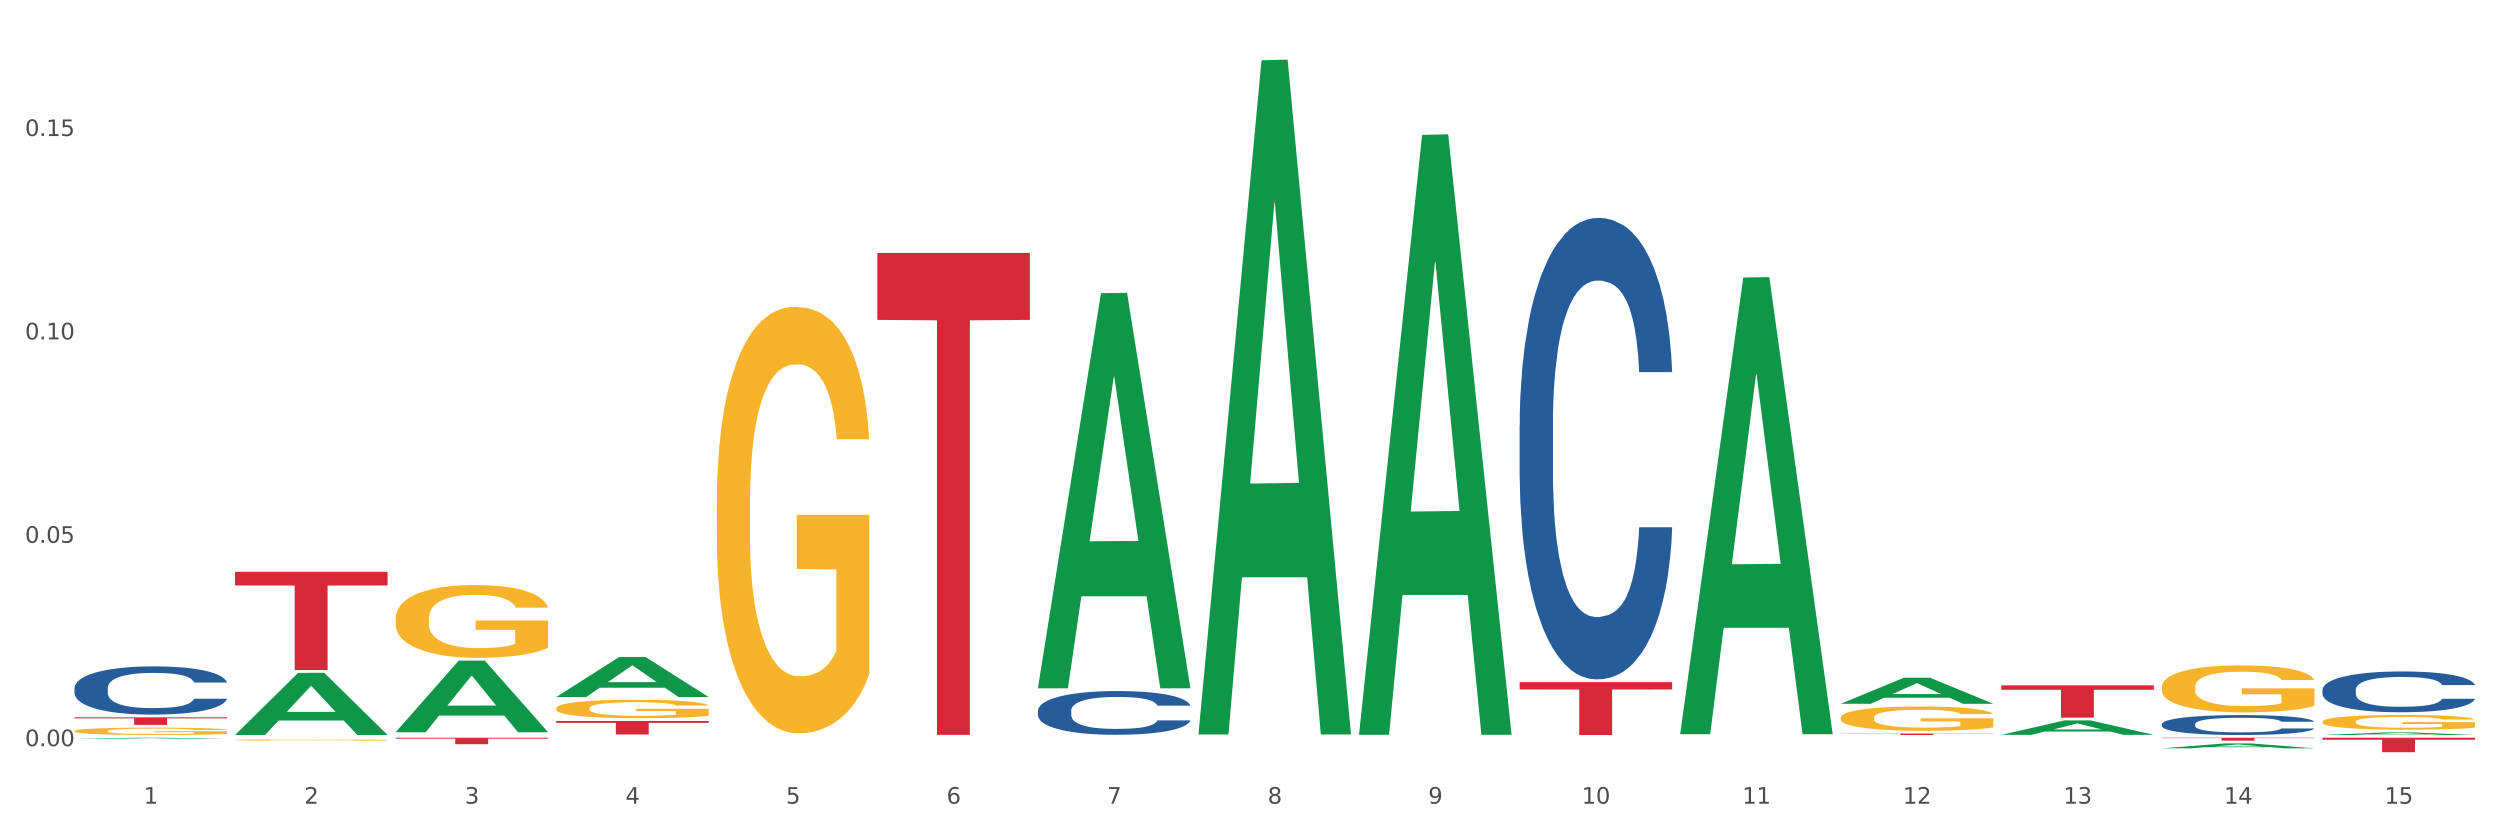 <?xml version="1.0" encoding="utf-8" standalone="no"?>
<!DOCTYPE svg PUBLIC "-//W3C//DTD SVG 1.1//EN"
  "http://www.w3.org/Graphics/SVG/1.1/DTD/svg11.dtd">
<svg xmlns:xlink="http://www.w3.org/1999/xlink" width="1080pt" height="360pt" viewBox="0 0 1080 360" xmlns="http://www.w3.org/2000/svg" version="1.1">
 <rect x="0" y="0" width="1080" height="360" fill="#333333" stroke="none"/>
 <defs>
  <style type="text/css">*{stroke-linejoin: round; stroke-linecap: butt}</style>
 </defs>
 <g id="figure_1">
  <g id="patch_1">
   <path d="M 0 360 
L 1080 360 
L 1080 0 
L 0 0 
z
" style="fill: #ffffff; stroke: #ffffff; stroke-linejoin: miter"/>
  </g>
  <g id="axes_1">
   <g id="matplotlib.axis_1">
    <g id="xtick_1">
     <g id="text_1">
      <!-- 1 -->
      <g style="fill: #4d4d4d" transform="translate(62.07 347.204) scale(0.096 -0.096)">
       <defs>
        <path id="DejaVuSans-31" d="M 794 531 
L 1825 531 
L 1825 4091 
L 703 3866 
L 703 4441 
L 1819 4666 
L 2450 4666 
L 2450 531 
L 3481 531 
L 3481 0 
L 794 0 
L 794 531 
z
" transform="scale(0.016)"/>
       </defs>
       <use xlink:href="#DejaVuSans-31"/>
      </g>
     </g>
    </g>
    <g id="xtick_2">
     <g id="text_2">
      <!-- 2 -->
      <g style="fill: #4d4d4d" transform="translate(131.436 347.204) scale(0.096 -0.096)">
       <defs>
        <path id="DejaVuSans-32" d="M 1228 531 
L 3431 531 
L 3431 0 
L 469 0 
L 469 531 
Q 828 903 1448 1529 
Q 2069 2156 2228 2338 
Q 2531 2678 2651 2914 
Q 2772 3150 2772 3378 
Q 2772 3750 2511 3984 
Q 2250 4219 1831 4219 
Q 1534 4219 1204 4116 
Q 875 4013 500 3803 
L 500 4441 
Q 881 4594 1212 4672 
Q 1544 4750 1819 4750 
Q 2544 4750 2975 4387 
Q 3406 4025 3406 3419 
Q 3406 3131 3298 2873 
Q 3191 2616 2906 2266 
Q 2828 2175 2409 1742 
Q 1991 1309 1228 531 
z
" transform="scale(0.016)"/>
       </defs>
       <use xlink:href="#DejaVuSans-32"/>
      </g>
     </g>
    </g>
    <g id="xtick_3">
     <g id="text_3">
      <!-- 3 -->
      <g style="fill: #4d4d4d" transform="translate(200.802 347.204) scale(0.096 -0.096)">
       <defs>
        <path id="DejaVuSans-33" d="M 2597 2516 
Q 3050 2419 3304 2112 
Q 3559 1806 3559 1356 
Q 3559 666 3084 287 
Q 2609 -91 1734 -91 
Q 1441 -91 1130 -33 
Q 819 25 488 141 
L 488 750 
Q 750 597 1062 519 
Q 1375 441 1716 441 
Q 2309 441 2620 675 
Q 2931 909 2931 1356 
Q 2931 1769 2642 2001 
Q 2353 2234 1838 2234 
L 1294 2234 
L 1294 2753 
L 1863 2753 
Q 2328 2753 2575 2939 
Q 2822 3125 2822 3475 
Q 2822 3834 2567 4026 
Q 2313 4219 1838 4219 
Q 1578 4219 1281 4162 
Q 984 4106 628 3988 
L 628 4550 
Q 988 4650 1302 4700 
Q 1616 4750 1894 4750 
Q 2613 4750 3031 4423 
Q 3450 4097 3450 3541 
Q 3450 3153 3228 2886 
Q 3006 2619 2597 2516 
z
" transform="scale(0.016)"/>
       </defs>
       <use xlink:href="#DejaVuSans-33"/>
      </g>
     </g>
    </g>
    <g id="xtick_4">
     <g id="text_4">
      <!-- 4 -->
      <g style="fill: #4d4d4d" transform="translate(270.169 347.204) scale(0.096 -0.096)">
       <defs>
        <path id="DejaVuSans-34" d="M 2419 4116 
L 825 1625 
L 2419 1625 
L 2419 4116 
z
M 2253 4666 
L 3047 4666 
L 3047 1625 
L 3713 1625 
L 3713 1100 
L 3047 1100 
L 3047 0 
L 2419 0 
L 2419 1100 
L 313 1100 
L 313 1709 
L 2253 4666 
z
" transform="scale(0.016)"/>
       </defs>
       <use xlink:href="#DejaVuSans-34"/>
      </g>
     </g>
    </g>
    <g id="xtick_5">
     <g id="text_5">
      <!-- 5 -->
      <g style="fill: #4d4d4d" transform="translate(339.535 347.204) scale(0.096 -0.096)">
       <defs>
        <path id="DejaVuSans-35" d="M 691 4666 
L 3169 4666 
L 3169 4134 
L 1269 4134 
L 1269 2991 
Q 1406 3038 1543 3061 
Q 1681 3084 1819 3084 
Q 2600 3084 3056 2656 
Q 3513 2228 3513 1497 
Q 3513 744 3044 326 
Q 2575 -91 1722 -91 
Q 1428 -91 1123 -41 
Q 819 9 494 109 
L 494 744 
Q 775 591 1075 516 
Q 1375 441 1709 441 
Q 2250 441 2565 725 
Q 2881 1009 2881 1497 
Q 2881 1984 2565 2268 
Q 2250 2553 1709 2553 
Q 1456 2553 1204 2497 
Q 953 2441 691 2322 
L 691 4666 
z
" transform="scale(0.016)"/>
       </defs>
       <use xlink:href="#DejaVuSans-35"/>
      </g>
     </g>
    </g>
    <g id="xtick_6">
     <g id="text_6">
      <!-- 6 -->
      <g style="fill: #4d4d4d" transform="translate(408.901 347.204) scale(0.096 -0.096)">
       <defs>
        <path id="DejaVuSans-36" d="M 2113 2584 
Q 1688 2584 1439 2293 
Q 1191 2003 1191 1497 
Q 1191 994 1439 701 
Q 1688 409 2113 409 
Q 2538 409 2786 701 
Q 3034 994 3034 1497 
Q 3034 2003 2786 2293 
Q 2538 2584 2113 2584 
z
M 3366 4563 
L 3366 3988 
Q 3128 4100 2886 4159 
Q 2644 4219 2406 4219 
Q 1781 4219 1451 3797 
Q 1122 3375 1075 2522 
Q 1259 2794 1537 2939 
Q 1816 3084 2150 3084 
Q 2853 3084 3261 2657 
Q 3669 2231 3669 1497 
Q 3669 778 3244 343 
Q 2819 -91 2113 -91 
Q 1303 -91 875 529 
Q 447 1150 447 2328 
Q 447 3434 972 4092 
Q 1497 4750 2381 4750 
Q 2619 4750 2861 4703 
Q 3103 4656 3366 4563 
z
" transform="scale(0.016)"/>
       </defs>
       <use xlink:href="#DejaVuSans-36"/>
      </g>
     </g>
    </g>
    <g id="xtick_7">
     <g id="text_7">
      <!-- 7 -->
      <g style="fill: #4d4d4d" transform="translate(478.267 347.204) scale(0.096 -0.096)">
       <defs>
        <path id="DejaVuSans-37" d="M 525 4666 
L 3525 4666 
L 3525 4397 
L 1831 0 
L 1172 0 
L 2766 4134 
L 525 4134 
L 525 4666 
z
" transform="scale(0.016)"/>
       </defs>
       <use xlink:href="#DejaVuSans-37"/>
      </g>
     </g>
    </g>
    <g id="xtick_8">
     <g id="text_8">
      <!-- 8 -->
      <g style="fill: #4d4d4d" transform="translate(547.634 347.204) scale(0.096 -0.096)">
       <defs>
        <path id="DejaVuSans-38" d="M 2034 2216 
Q 1584 2216 1326 1975 
Q 1069 1734 1069 1313 
Q 1069 891 1326 650 
Q 1584 409 2034 409 
Q 2484 409 2743 651 
Q 3003 894 3003 1313 
Q 3003 1734 2745 1975 
Q 2488 2216 2034 2216 
z
M 1403 2484 
Q 997 2584 770 2862 
Q 544 3141 544 3541 
Q 544 4100 942 4425 
Q 1341 4750 2034 4750 
Q 2731 4750 3128 4425 
Q 3525 4100 3525 3541 
Q 3525 3141 3298 2862 
Q 3072 2584 2669 2484 
Q 3125 2378 3379 2068 
Q 3634 1759 3634 1313 
Q 3634 634 3220 271 
Q 2806 -91 2034 -91 
Q 1263 -91 848 271 
Q 434 634 434 1313 
Q 434 1759 690 2068 
Q 947 2378 1403 2484 
z
M 1172 3481 
Q 1172 3119 1398 2916 
Q 1625 2713 2034 2713 
Q 2441 2713 2670 2916 
Q 2900 3119 2900 3481 
Q 2900 3844 2670 4047 
Q 2441 4250 2034 4250 
Q 1625 4250 1398 4047 
Q 1172 3844 1172 3481 
z
" transform="scale(0.016)"/>
       </defs>
       <use xlink:href="#DejaVuSans-38"/>
      </g>
     </g>
    </g>
    <g id="xtick_9">
     <g id="text_9">
      <!-- 9 -->
      <g style="fill: #4d4d4d" transform="translate(617 347.204) scale(0.096 -0.096)">
       <defs>
        <path id="DejaVuSans-39" d="M 703 97 
L 703 672 
Q 941 559 1184 500 
Q 1428 441 1663 441 
Q 2288 441 2617 861 
Q 2947 1281 2994 2138 
Q 2813 1869 2534 1725 
Q 2256 1581 1919 1581 
Q 1219 1581 811 2004 
Q 403 2428 403 3163 
Q 403 3881 828 4315 
Q 1253 4750 1959 4750 
Q 2769 4750 3195 4129 
Q 3622 3509 3622 2328 
Q 3622 1225 3098 567 
Q 2575 -91 1691 -91 
Q 1453 -91 1209 -44 
Q 966 3 703 97 
z
M 1959 2075 
Q 2384 2075 2632 2365 
Q 2881 2656 2881 3163 
Q 2881 3666 2632 3958 
Q 2384 4250 1959 4250 
Q 1534 4250 1286 3958 
Q 1038 3666 1038 3163 
Q 1038 2656 1286 2365 
Q 1534 2075 1959 2075 
z
" transform="scale(0.016)"/>
       </defs>
       <use xlink:href="#DejaVuSans-39"/>
      </g>
     </g>
    </g>
    <g id="xtick_10">
     <g id="text_10">
      <!-- 10 -->
      <g style="fill: #4d4d4d" transform="translate(683.312 347.204) scale(0.096 -0.096)">
       <defs>
        <path id="DejaVuSans-30" d="M 2034 4250 
Q 1547 4250 1301 3770 
Q 1056 3291 1056 2328 
Q 1056 1369 1301 889 
Q 1547 409 2034 409 
Q 2525 409 2770 889 
Q 3016 1369 3016 2328 
Q 3016 3291 2770 3770 
Q 2525 4250 2034 4250 
z
M 2034 4750 
Q 2819 4750 3233 4129 
Q 3647 3509 3647 2328 
Q 3647 1150 3233 529 
Q 2819 -91 2034 -91 
Q 1250 -91 836 529 
Q 422 1150 422 2328 
Q 422 3509 836 4129 
Q 1250 4750 2034 4750 
z
" transform="scale(0.016)"/>
       </defs>
       <use xlink:href="#DejaVuSans-31"/>
       <use xlink:href="#DejaVuSans-30" transform="translate(63.623 0)"/>
      </g>
     </g>
    </g>
    <g id="xtick_11">
     <g id="text_11">
      <!-- 11 -->
      <g style="fill: #4d4d4d" transform="translate(752.678 347.204) scale(0.096 -0.096)">
       <use xlink:href="#DejaVuSans-31"/>
       <use xlink:href="#DejaVuSans-31" transform="translate(63.623 0)"/>
      </g>
     </g>
    </g>
    <g id="xtick_12">
     <g id="text_12">
      <!-- 12 -->
      <g style="fill: #4d4d4d" transform="translate(822.044 347.204) scale(0.096 -0.096)">
       <use xlink:href="#DejaVuSans-31"/>
       <use xlink:href="#DejaVuSans-32" transform="translate(63.623 0)"/>
      </g>
     </g>
    </g>
    <g id="xtick_13">
     <g id="text_13">
      <!-- 13 -->
      <g style="fill: #4d4d4d" transform="translate(891.411 347.204) scale(0.096 -0.096)">
       <use xlink:href="#DejaVuSans-31"/>
       <use xlink:href="#DejaVuSans-33" transform="translate(63.623 0)"/>
      </g>
     </g>
    </g>
    <g id="xtick_14">
     <g id="text_14">
      <!-- 14 -->
      <g style="fill: #4d4d4d" transform="translate(960.777 347.204) scale(0.096 -0.096)">
       <use xlink:href="#DejaVuSans-31"/>
       <use xlink:href="#DejaVuSans-34" transform="translate(63.623 0)"/>
      </g>
     </g>
    </g>
    <g id="xtick_15">
     <g id="text_15">
      <!-- 15 -->
      <g style="fill: #4d4d4d" transform="translate(1030.143 347.204) scale(0.096 -0.096)">
       <use xlink:href="#DejaVuSans-31"/>
       <use xlink:href="#DejaVuSans-35" transform="translate(63.623 0)"/>
      </g>
     </g>
    </g>
    <g id="xtick_16"/>
    <g id="xtick_17"/>
    <g id="xtick_18"/>
    <g id="xtick_19"/>
    <g id="xtick_20"/>
    <g id="xtick_21"/>
    <g id="xtick_22"/>
    <g id="xtick_23"/>
    <g id="xtick_24"/>
    <g id="xtick_25"/>
    <g id="xtick_26"/>
    <g id="xtick_27"/>
    <g id="xtick_28"/>
    <g id="xtick_29"/>
   </g>
   <g id="matplotlib.axis_2">
    <g id="ytick_1">
     <g id="text_16">
      <!-- 0.00 -->
      <g style="fill: #4d4d4d" transform="translate(10.8 322.35) scale(0.096 -0.096)">
       <defs>
        <path id="DejaVuSans-2e" d="M 684 794 
L 1344 794 
L 1344 0 
L 684 0 
L 684 794 
z
" transform="scale(0.016)"/>
       </defs>
       <use xlink:href="#DejaVuSans-30"/>
       <use xlink:href="#DejaVuSans-2e" transform="translate(63.623 0)"/>
       <use xlink:href="#DejaVuSans-30" transform="translate(95.41 0)"/>
       <use xlink:href="#DejaVuSans-30" transform="translate(159.033 0)"/>
      </g>
     </g>
    </g>
    <g id="ytick_2">
     <g id="text_17">
      <!-- 0.05 -->
      <g style="fill: #4d4d4d" transform="translate(10.8 234.489) scale(0.096 -0.096)">
       <use xlink:href="#DejaVuSans-30"/>
       <use xlink:href="#DejaVuSans-2e" transform="translate(63.623 0)"/>
       <use xlink:href="#DejaVuSans-30" transform="translate(95.41 0)"/>
       <use xlink:href="#DejaVuSans-35" transform="translate(159.033 0)"/>
      </g>
     </g>
    </g>
    <g id="ytick_3">
     <g id="text_18">
      <!-- 0.10 -->
      <g style="fill: #4d4d4d" transform="translate(10.8 146.629) scale(0.096 -0.096)">
       <use xlink:href="#DejaVuSans-30"/>
       <use xlink:href="#DejaVuSans-2e" transform="translate(63.623 0)"/>
       <use xlink:href="#DejaVuSans-31" transform="translate(95.41 0)"/>
       <use xlink:href="#DejaVuSans-30" transform="translate(159.033 0)"/>
      </g>
     </g>
    </g>
    <g id="ytick_4">
     <g id="text_19">
      <!-- 0.15 -->
      <g style="fill: #4d4d4d" transform="translate(10.8 58.768) scale(0.096 -0.096)">
       <use xlink:href="#DejaVuSans-30"/>
       <use xlink:href="#DejaVuSans-2e" transform="translate(63.623 0)"/>
       <use xlink:href="#DejaVuSans-31" transform="translate(95.41 0)"/>
       <use xlink:href="#DejaVuSans-35" transform="translate(159.033 0)"/>
      </g>
     </g>
    </g>
    <g id="ytick_5"/>
    <g id="ytick_6"/>
    <g id="ytick_7"/>
    <g id="ytick_8"/>
   </g>
   <g id="PolyCollection_1">
    <path d="M 32.175 319.198 
L 32.243 319.198 
L 59.417 318.703 
L 70.695 318.703 
L 98.073 319.199 
L 85.029 319.199 
L 79.119 319.084 
L 51.061 319.084 
L 50.857 319.085 
L 45.151 319.199 
L 32.175 319.199 
L 32.175 319.198 
L 54.594 319.015 
L 75.586 319.014 
L 65.192 318.809 
L 65.056 318.808 
L 64.92 318.809 
L 54.526 319.014 
L 54.594 319.015 
L 32.175 319.198 
z
" clip-path="url(#pefb24acc89)" style="fill: #109648"/>
    <path d="M 101.541 317.48 
L 101.609 317.455 
L 128.784 290.675 
L 140.061 290.65 
L 167.439 317.531 
L 154.395 317.531 
L 148.485 311.271 
L 120.427 311.271 
L 120.224 311.372 
L 114.517 317.531 
L 101.541 317.531 
L 101.541 317.48 
L 123.96 307.536 
L 144.952 307.511 
L 134.558 296.38 
L 134.422 296.329 
L 134.286 296.405 
L 123.892 307.511 
L 123.96 307.536 
L 101.541 317.48 
z
" clip-path="url(#pefb24acc89)" style="fill: #109648"/>
    <path d="M 240.274 305.996 
L 240.351 305.989 
L 240.351 305.726 
L 240.507 305.5 
L 241.285 304.953 
L 242.452 304.501 
L 243.308 304.261 
L 244.164 304.064 
L 245.175 303.867 
L 246.42 303.663 
L 248.676 303.364 
L 250.077 303.21 
L 251.788 303.05 
L 254.9 302.817 
L 257.157 302.685 
L 259.491 302.576 
L 263.303 302.445 
L 265.793 302.386 
L 268.438 302.343 
L 271.628 302.314 
L 274.04 302.306 
L 279.33 302.328 
L 283.843 302.394 
L 286.021 302.445 
L 288.822 302.532 
L 290.3 302.591 
L 292.712 302.707 
L 295.202 302.86 
L 296.913 302.992 
L 299.481 303.24 
L 301.426 303.488 
L 303.215 303.794 
L 304.149 304.005 
L 304.849 304.202 
L 305.471 304.428 
L 306.094 304.786 
L 292.089 304.786 
L 291.545 304.53 
L 290.689 304.29 
L 289.444 304.056 
L 288.355 303.911 
L 286.488 303.728 
L 284.776 303.612 
L 282.987 303.524 
L 280.808 303.451 
L 279.097 303.415 
L 276.685 303.385 
L 271.939 303.393 
L 268.749 303.451 
L 266.571 303.524 
L 265.17 303.59 
L 263.925 303.663 
L 262.525 303.765 
L 260.891 303.918 
L 259.724 304.056 
L 258.557 304.231 
L 257.623 304.406 
L 256.768 304.611 
L 256.067 304.829 
L 255.523 305.055 
L 255.056 305.333 
L 254.667 305.792 
L 254.667 306.791 
L 254.823 307.017 
L 255.212 307.316 
L 255.678 307.542 
L 256.456 307.812 
L 257.157 307.994 
L 258.479 308.257 
L 259.957 308.476 
L 261.124 308.614 
L 262.291 308.731 
L 264.314 308.891 
L 266.571 309.023 
L 268.516 309.103 
L 271.161 309.176 
L 272.95 309.205 
L 274.506 309.219 
L 278.319 309.219 
L 281.042 309.198 
L 284.076 309.147 
L 286.41 309.081 
L 288.355 309.001 
L 290.533 308.869 
L 291.934 308.745 
L 291.934 307.221 
L 274.818 307.214 
L 274.818 306.2 
L 306.172 306.2 
L 306.172 309.176 
L 304.849 309.329 
L 303.371 309.467 
L 301.815 309.591 
L 299.481 309.745 
L 296.68 309.89 
L 294.19 309.992 
L 291.545 310.08 
L 288.433 310.16 
L 284.387 310.233 
L 281.897 310.262 
L 278.785 310.284 
L 275.129 310.291 
L 271.939 310.277 
L 268.827 310.24 
L 265.559 310.175 
L 262.369 310.08 
L 259.957 309.985 
L 257.546 309.869 
L 254.978 309.715 
L 252.955 309.57 
L 251.399 309.438 
L 249.688 309.271 
L 247.82 309.052 
L 246.42 308.855 
L 245.175 308.651 
L 243.853 308.388 
L 242.919 308.162 
L 241.985 307.878 
L 241.441 307.666 
L 240.818 307.338 
L 240.351 306.879 
L 240.274 305.996 
z
" clip-path="url(#pefb24acc89)" style="fill: #f7b32b"/>
    <path d="M 170.907 267.28 
L 170.985 267.252 
L 170.985 266.218 
L 171.141 265.328 
L 171.919 263.174 
L 173.086 261.394 
L 173.942 260.446 
L 174.798 259.671 
L 175.809 258.896 
L 177.054 258.092 
L 179.31 256.914 
L 180.71 256.311 
L 182.422 255.68 
L 185.534 254.761 
L 187.79 254.244 
L 190.124 253.813 
L 193.937 253.296 
L 196.426 253.066 
L 199.072 252.894 
L 202.261 252.779 
L 204.673 252.751 
L 209.964 252.837 
L 214.476 253.095 
L 216.655 253.296 
L 219.456 253.641 
L 220.934 253.871 
L 223.346 254.33 
L 225.835 254.933 
L 227.547 255.45 
L 230.114 256.426 
L 232.059 257.402 
L 233.849 258.608 
L 234.783 259.441 
L 235.483 260.217 
L 236.105 261.107 
L 236.728 262.514 
L 222.723 262.514 
L 222.179 261.509 
L 221.323 260.561 
L 220.078 259.642 
L 218.989 259.068 
L 217.122 258.35 
L 215.41 257.891 
L 213.62 257.546 
L 211.442 257.259 
L 209.73 257.115 
L 207.319 257 
L 202.573 257.029 
L 199.383 257.259 
L 197.204 257.546 
L 195.804 257.804 
L 194.559 258.092 
L 193.159 258.494 
L 191.525 259.097 
L 190.358 259.642 
L 189.191 260.331 
L 188.257 261.021 
L 187.401 261.825 
L 186.701 262.686 
L 186.157 263.576 
L 185.69 264.667 
L 185.301 266.476 
L 185.301 270.41 
L 185.456 271.3 
L 185.845 272.478 
L 186.312 273.368 
L 187.09 274.43 
L 187.79 275.148 
L 189.113 276.182 
L 190.591 277.043 
L 191.758 277.589 
L 192.925 278.048 
L 194.948 278.68 
L 197.204 279.197 
L 199.149 279.513 
L 201.795 279.8 
L 203.584 279.915 
L 205.14 279.972 
L 208.952 279.972 
L 211.675 279.886 
L 214.71 279.685 
L 217.044 279.427 
L 218.989 279.111 
L 221.167 278.594 
L 222.568 278.106 
L 222.568 272.104 
L 205.451 272.076 
L 205.451 268.084 
L 236.805 268.084 
L 236.805 279.8 
L 235.483 280.403 
L 234.004 280.949 
L 232.448 281.437 
L 230.114 282.04 
L 227.314 282.614 
L 224.824 283.016 
L 222.179 283.361 
L 219.067 283.677 
L 215.021 283.964 
L 212.531 284.079 
L 209.419 284.165 
L 205.763 284.193 
L 202.573 284.136 
L 199.461 283.992 
L 196.193 283.734 
L 193.003 283.361 
L 190.591 282.987 
L 188.179 282.528 
L 185.612 281.925 
L 183.589 281.351 
L 182.033 280.834 
L 180.321 280.173 
L 178.454 279.312 
L 177.054 278.537 
L 175.809 277.733 
L 174.486 276.699 
L 173.553 275.809 
L 172.619 274.689 
L 172.074 273.856 
L 171.452 272.564 
L 170.985 270.755 
L 170.907 267.28 
z
" clip-path="url(#pefb24acc89)" style="fill: #f7b32b"/>
    <path d="M 795.203 304.014 
L 795.271 304.003 
L 822.446 292.78 
L 833.723 292.769 
L 861.101 304.035 
L 848.058 304.035 
L 842.147 301.412 
L 814.09 301.412 
L 813.886 301.454 
L 808.179 304.035 
L 795.203 304.035 
L 795.203 304.014 
L 817.622 299.846 
L 838.615 299.835 
L 828.22 295.171 
L 828.084 295.149 
L 827.949 295.181 
L 817.554 299.835 
L 817.622 299.846 
L 795.203 304.014 
z
" clip-path="url(#pefb24acc89)" style="fill: #109648"/>
    <path d="M 864.57 317.462 
L 864.638 317.456 
L 891.812 311.21 
L 903.089 311.204 
L 930.468 317.474 
L 917.424 317.474 
L 911.513 316.014 
L 883.456 316.014 
L 883.252 316.037 
L 877.545 317.474 
L 864.57 317.474 
L 864.57 317.462 
L 886.989 315.142 
L 907.981 315.136 
L 897.587 312.54 
L 897.451 312.528 
L 897.315 312.546 
L 886.921 315.136 
L 886.989 315.142 
L 864.57 317.462 
z
" clip-path="url(#pefb24acc89)" style="fill: #109648"/>
    <path d="M 933.936 323.272 
L 934.004 323.27 
L 961.178 321.151 
L 972.456 321.149 
L 999.834 323.276 
L 986.79 323.276 
L 980.88 322.781 
L 952.822 322.781 
L 952.618 322.789 
L 946.912 323.276 
L 933.936 323.276 
L 933.936 323.272 
L 956.355 322.485 
L 977.347 322.483 
L 966.953 321.602 
L 966.817 321.599 
L 966.681 321.604 
L 956.287 322.483 
L 956.355 322.485 
L 933.936 323.272 
z
" clip-path="url(#pefb24acc89)" style="fill: #109648"/>
    <path d="M 1003.302 317.529 
L 1003.37 317.528 
L 1030.544 316.387 
L 1041.822 316.386 
L 1069.2 317.531 
L 1056.156 317.531 
L 1050.246 317.264 
L 1022.188 317.264 
L 1021.984 317.269 
L 1016.278 317.531 
L 1003.302 317.531 
L 1003.302 317.529 
L 1025.721 317.105 
L 1046.713 317.104 
L 1036.319 316.63 
L 1036.183 316.628 
L 1036.047 316.631 
L 1025.653 317.104 
L 1025.721 317.105 
L 1003.302 317.529 
z
" clip-path="url(#pefb24acc89)" style="fill: #109648"/>
    <path d="M 101.541 319.687 
L 101.619 319.686 
L 101.619 319.667 
L 101.775 319.651 
L 102.553 319.611 
L 103.72 319.578 
L 104.575 319.56 
L 105.431 319.546 
L 106.443 319.531 
L 107.688 319.516 
L 109.944 319.494 
L 111.344 319.483 
L 113.056 319.471 
L 116.168 319.454 
L 118.424 319.445 
L 120.758 319.437 
L 124.57 319.427 
L 127.06 319.423 
L 129.705 319.42 
L 132.895 319.418 
L 135.307 319.417 
L 140.598 319.419 
L 145.11 319.423 
L 147.289 319.427 
L 150.089 319.434 
L 151.568 319.438 
L 153.979 319.446 
L 156.469 319.458 
L 158.181 319.467 
L 160.748 319.485 
L 162.693 319.503 
L 164.483 319.526 
L 165.416 319.541 
L 166.117 319.556 
L 166.739 319.572 
L 167.361 319.598 
L 153.357 319.598 
L 152.812 319.58 
L 151.957 319.562 
L 150.712 319.545 
L 149.623 319.534 
L 147.755 319.521 
L 146.044 319.513 
L 144.254 319.506 
L 142.076 319.501 
L 140.364 319.498 
L 137.952 319.496 
L 133.206 319.497 
L 130.017 319.501 
L 127.838 319.506 
L 126.438 319.511 
L 125.193 319.516 
L 123.792 319.524 
L 122.159 319.535 
L 120.992 319.545 
L 119.825 319.558 
L 118.891 319.571 
L 118.035 319.586 
L 117.335 319.602 
L 116.79 319.618 
L 116.324 319.638 
L 115.935 319.672 
L 115.935 319.745 
L 116.09 319.762 
L 116.479 319.783 
L 116.946 319.8 
L 117.724 319.82 
L 118.424 319.833 
L 119.747 319.852 
L 121.225 319.868 
L 122.392 319.878 
L 123.559 319.887 
L 125.582 319.899 
L 127.838 319.908 
L 129.783 319.914 
L 132.428 319.919 
L 134.218 319.922 
L 135.774 319.923 
L 139.586 319.923 
L 142.309 319.921 
L 145.343 319.917 
L 147.678 319.913 
L 149.623 319.907 
L 151.801 319.897 
L 153.201 319.888 
L 153.201 319.777 
L 136.085 319.776 
L 136.085 319.702 
L 167.439 319.702 
L 167.439 319.919 
L 166.117 319.931 
L 164.638 319.941 
L 163.082 319.95 
L 160.748 319.961 
L 157.947 319.972 
L 155.458 319.979 
L 152.812 319.986 
L 149.7 319.991 
L 145.655 319.997 
L 143.165 319.999 
L 140.053 320.001 
L 136.396 320.001 
L 133.206 320 
L 130.094 319.997 
L 126.827 319.993 
L 123.637 319.986 
L 121.225 319.979 
L 118.813 319.97 
L 116.246 319.959 
L 114.223 319.948 
L 112.667 319.939 
L 110.955 319.926 
L 109.088 319.91 
L 107.688 319.896 
L 106.443 319.881 
L 105.12 319.862 
L 104.186 319.845 
L 103.253 319.825 
L 102.708 319.809 
L 102.086 319.785 
L 101.619 319.751 
L 101.541 319.687 
z
" clip-path="url(#pefb24acc89)" style="fill: #f7b32b"/>
    <path d="M 32.175 315.807 
L 32.253 315.804 
L 32.253 315.699 
L 32.408 315.608 
L 33.186 315.388 
L 34.353 315.207 
L 35.209 315.11 
L 36.065 315.031 
L 37.076 314.952 
L 38.321 314.87 
L 40.578 314.75 
L 41.978 314.689 
L 43.69 314.624 
L 46.802 314.531 
L 49.058 314.478 
L 51.392 314.434 
L 55.204 314.381 
L 57.694 314.358 
L 60.339 314.34 
L 63.529 314.329 
L 65.941 314.326 
L 71.231 314.335 
L 75.744 314.361 
L 77.922 314.381 
L 80.723 314.417 
L 82.201 314.44 
L 84.613 314.487 
L 87.103 314.548 
L 88.815 314.601 
L 91.382 314.7 
L 93.327 314.8 
L 95.116 314.923 
L 96.05 315.008 
L 96.75 315.087 
L 97.373 315.178 
L 97.995 315.321 
L 83.991 315.321 
L 83.446 315.219 
L 82.59 315.122 
L 81.346 315.028 
L 80.256 314.97 
L 78.389 314.897 
L 76.677 314.85 
L 74.888 314.815 
L 72.71 314.785 
L 70.998 314.771 
L 68.586 314.759 
L 63.84 314.762 
L 60.65 314.785 
L 58.472 314.815 
L 57.071 314.841 
L 55.827 314.87 
L 54.426 314.911 
L 52.792 314.973 
L 51.625 315.028 
L 50.458 315.099 
L 49.525 315.169 
L 48.669 315.251 
L 47.969 315.339 
L 47.424 315.429 
L 46.957 315.541 
L 46.568 315.725 
L 46.568 316.126 
L 46.724 316.217 
L 47.113 316.337 
L 47.58 316.427 
L 48.358 316.536 
L 49.058 316.609 
L 50.381 316.714 
L 51.859 316.802 
L 53.026 316.858 
L 54.193 316.905 
L 56.216 316.969 
L 58.472 317.022 
L 60.417 317.054 
L 63.062 317.083 
L 64.852 317.095 
L 66.408 317.101 
L 70.22 317.101 
L 72.943 317.092 
L 75.977 317.071 
L 78.311 317.045 
L 80.256 317.013 
L 82.435 316.96 
L 83.835 316.91 
L 83.835 316.299 
L 66.719 316.296 
L 66.719 315.889 
L 98.073 315.889 
L 98.073 317.083 
L 96.75 317.145 
L 95.272 317.2 
L 93.716 317.25 
L 91.382 317.311 
L 88.581 317.37 
L 86.091 317.411 
L 83.446 317.446 
L 80.334 317.478 
L 76.288 317.508 
L 73.799 317.519 
L 70.687 317.528 
L 67.03 317.531 
L 63.84 317.525 
L 60.728 317.51 
L 57.461 317.484 
L 54.271 317.446 
L 51.859 317.408 
L 49.447 317.361 
L 46.879 317.3 
L 44.857 317.241 
L 43.301 317.188 
L 41.589 317.121 
L 39.722 317.033 
L 38.321 316.954 
L 37.076 316.872 
L 35.754 316.767 
L 34.82 316.676 
L 33.887 316.562 
L 33.342 316.477 
L 32.72 316.345 
L 32.253 316.161 
L 32.175 315.807 
z
" clip-path="url(#pefb24acc89)" style="fill: #f7b32b"/>
    <path d="M 864.57 296.053 
L 930.468 296.053 
L 930.468 297.995 
L 904.546 298.008 
L 904.546 310.032 
L 890.335 310.032 
L 890.335 298.008 
L 864.57 297.995 
L 864.57 296.066 
L 864.57 296.053 
z
" clip-path="url(#pefb24acc89)" style="fill: #d62839"/>
    <path d="M 795.203 316.889 
L 861.101 316.889 
L 861.101 316.978 
L 835.179 316.979 
L 835.179 317.531 
L 820.969 317.531 
L 820.969 316.979 
L 795.203 316.978 
L 795.203 316.89 
L 795.203 316.889 
z
" clip-path="url(#pefb24acc89)" style="fill: #d62839"/>
    <path d="M 656.471 294.682 
L 722.369 294.682 
L 722.369 297.857 
L 696.447 297.879 
L 696.447 317.531 
L 682.237 317.531 
L 682.237 297.879 
L 656.471 297.857 
L 656.471 294.703 
L 656.471 294.682 
z
" clip-path="url(#pefb24acc89)" style="fill: #d62839"/>
    <path d="M 379.006 109.258 
L 444.904 109.258 
L 444.904 138.192 
L 418.982 138.388 
L 418.982 317.468 
L 404.772 317.468 
L 404.772 138.388 
L 379.006 138.192 
L 379.006 109.454 
L 379.006 109.258 
z
" clip-path="url(#pefb24acc89)" style="fill: #d62839"/>
    <path d="M 1003.302 318.703 
L 1069.2 318.703 
L 1069.2 319.571 
L 1043.278 319.577 
L 1043.278 324.95 
L 1029.068 324.95 
L 1029.068 319.577 
L 1003.302 319.571 
L 1003.302 318.709 
L 1003.302 318.703 
z
" clip-path="url(#pefb24acc89)" style="fill: #d62839"/>
    <path d="M 933.936 318.703 
L 999.834 318.703 
L 999.834 318.88 
L 973.912 318.881 
L 973.912 319.977 
L 959.702 319.977 
L 959.702 318.881 
L 933.936 318.88 
L 933.936 318.704 
L 933.936 318.703 
z
" clip-path="url(#pefb24acc89)" style="fill: #d62839"/>
    <path d="M 448.372 307.023 
L 448.45 307.006 
L 448.45 306.523 
L 448.684 305.867 
L 449.541 304.66 
L 450.631 303.745 
L 452.501 302.676 
L 453.513 302.227 
L 454.837 301.727 
L 457.564 300.916 
L 460.679 300.226 
L 462.861 299.847 
L 464.496 299.605 
L 468.157 299.174 
L 470.26 298.984 
L 472.441 298.829 
L 474.311 298.725 
L 477.427 298.605 
L 479.919 298.553 
L 482.801 298.536 
L 485.216 298.553 
L 488.41 298.622 
L 493.083 298.829 
L 494.875 298.95 
L 497.289 299.157 
L 499.782 299.433 
L 501.807 299.709 
L 504.144 300.105 
L 506.559 300.623 
L 508.896 301.279 
L 510.531 301.882 
L 511.856 302.521 
L 513.024 303.297 
L 513.881 304.142 
L 514.27 304.85 
L 500.016 304.85 
L 499.626 304.211 
L 498.847 303.521 
L 498.068 303.055 
L 497.212 302.676 
L 495.887 302.245 
L 494.719 301.969 
L 492.772 301.641 
L 490.98 301.434 
L 489.5 301.313 
L 487.709 301.21 
L 483.892 301.106 
L 481.165 301.106 
L 479.452 301.141 
L 477.349 301.227 
L 475.557 301.348 
L 473.454 301.555 
L 471.818 301.779 
L 470.183 302.072 
L 469.248 302.279 
L 467.846 302.659 
L 466.911 302.969 
L 465.665 303.504 
L 464.964 303.883 
L 463.717 304.867 
L 463.172 305.591 
L 462.938 306.092 
L 462.783 306.644 
L 462.783 309.335 
L 463.25 310.543 
L 463.639 311.06 
L 464.263 311.647 
L 465.431 312.406 
L 467.145 313.147 
L 468.936 313.682 
L 470.416 314.01 
L 471.818 314.252 
L 473.22 314.441 
L 474.934 314.614 
L 476.336 314.717 
L 478.439 314.821 
L 480.932 314.873 
L 482.879 314.873 
L 486.852 314.786 
L 488.643 314.7 
L 490.357 314.579 
L 492.226 314.39 
L 493.706 314.183 
L 494.563 314.027 
L 495.965 313.7 
L 497.056 313.354 
L 497.99 312.958 
L 498.614 312.613 
L 499.315 312.095 
L 499.86 311.509 
L 500.016 311.198 
L 514.27 311.198 
L 513.959 311.819 
L 513.413 312.423 
L 512.323 313.234 
L 511.466 313.7 
L 510.142 314.269 
L 508.74 314.752 
L 506.792 315.287 
L 505.001 315.683 
L 503.131 316.028 
L 501.106 316.339 
L 497.445 316.77 
L 496.121 316.891 
L 493.317 317.098 
L 491.136 317.219 
L 487.942 317.34 
L 484.671 317.409 
L 481.243 317.426 
L 478.206 317.391 
L 474.856 317.288 
L 472.753 317.184 
L 470.416 317.029 
L 467.69 316.788 
L 465.119 316.494 
L 462.705 316.149 
L 460.446 315.752 
L 458.343 315.304 
L 455.616 314.562 
L 453.591 313.838 
L 452.111 313.165 
L 451.099 312.595 
L 450.086 311.871 
L 449.541 311.371 
L 448.684 310.163 
L 448.372 309.042 
L 448.372 307.023 
z
" clip-path="url(#pefb24acc89)" style="fill: #255c99"/>
    <path d="M 656.471 183.714 
L 656.549 183.531 
L 656.549 178.433 
L 656.783 171.514 
L 657.639 158.768 
L 658.73 149.118 
L 660.599 137.828 
L 661.612 133.094 
L 662.936 127.814 
L 665.662 119.256 
L 668.778 111.972 
L 670.959 107.967 
L 672.595 105.417 
L 676.256 100.865 
L 678.359 98.862 
L 680.54 97.224 
L 682.41 96.131 
L 685.525 94.857 
L 688.018 94.31 
L 690.9 94.128 
L 693.315 94.31 
L 696.508 95.039 
L 701.182 97.224 
L 702.973 98.498 
L 705.388 100.683 
L 707.881 103.597 
L 709.906 106.51 
L 712.243 110.698 
L 714.657 116.16 
L 716.994 123.08 
L 718.63 129.453 
L 719.954 136.19 
L 721.123 144.383 
L 721.979 153.306 
L 722.369 160.771 
L 708.114 160.771 
L 707.725 154.034 
L 706.946 146.751 
L 706.167 141.834 
L 705.31 137.828 
L 703.986 133.276 
L 702.818 130.363 
L 700.87 126.903 
L 699.079 124.718 
L 697.599 123.444 
L 695.807 122.351 
L 691.99 121.259 
L 689.264 121.259 
L 687.55 121.623 
L 685.447 122.533 
L 683.656 123.808 
L 681.553 125.993 
L 679.917 128.36 
L 678.281 131.455 
L 677.346 133.64 
L 675.944 137.646 
L 675.01 140.924 
L 673.763 146.568 
L 673.062 150.574 
L 671.816 160.953 
L 671.271 168.601 
L 671.037 173.881 
L 670.881 179.708 
L 670.881 208.113 
L 671.349 220.859 
L 671.738 226.321 
L 672.361 232.512 
L 673.53 240.524 
L 675.243 248.353 
L 677.035 253.998 
L 678.515 257.458 
L 679.917 260.007 
L 681.319 262.01 
L 683.033 263.83 
L 684.435 264.923 
L 686.538 266.015 
L 689.03 266.562 
L 690.978 266.562 
L 694.95 265.651 
L 696.742 264.741 
L 698.456 263.466 
L 700.325 261.463 
L 701.805 259.278 
L 702.662 257.64 
L 704.064 254.18 
L 705.154 250.538 
L 706.089 246.35 
L 706.712 242.709 
L 707.413 237.246 
L 707.959 231.055 
L 708.114 227.778 
L 722.369 227.778 
L 722.057 234.333 
L 721.512 240.706 
L 720.422 249.264 
L 719.565 254.18 
L 718.241 260.189 
L 716.838 265.287 
L 714.891 270.932 
L 713.1 275.12 
L 711.23 278.761 
L 709.205 282.039 
L 705.544 286.591 
L 704.22 287.866 
L 701.416 290.051 
L 699.235 291.325 
L 696.041 292.6 
L 692.769 293.328 
L 689.342 293.51 
L 686.304 293.146 
L 682.955 292.054 
L 680.852 290.961 
L 678.515 289.322 
L 675.789 286.773 
L 673.218 283.678 
L 670.803 280.036 
L 668.544 275.848 
L 666.441 271.114 
L 663.715 263.284 
L 661.69 255.637 
L 660.21 248.535 
L 659.197 242.527 
L 658.185 234.879 
L 657.639 229.599 
L 656.783 216.853 
L 656.471 205.017 
L 656.471 183.714 
z
" clip-path="url(#pefb24acc89)" style="fill: #255c99"/>
    <path d="M 933.936 312.786 
L 934.014 312.778 
L 934.014 312.558 
L 934.247 312.259 
L 935.104 311.708 
L 936.195 311.291 
L 938.064 310.803 
L 939.077 310.599 
L 940.401 310.37 
L 943.127 310.001 
L 946.243 309.686 
L 948.424 309.513 
L 950.06 309.403 
L 953.721 309.206 
L 955.824 309.119 
L 958.005 309.049 
L 959.874 309.001 
L 962.99 308.946 
L 965.483 308.923 
L 968.365 308.915 
L 970.779 308.923 
L 973.973 308.954 
L 978.647 309.049 
L 980.438 309.104 
L 982.853 309.198 
L 985.346 309.324 
L 987.371 309.45 
L 989.708 309.631 
L 992.122 309.867 
L 994.459 310.166 
L 996.095 310.441 
L 997.419 310.732 
L 998.587 311.086 
L 999.444 311.472 
L 999.834 311.795 
L 985.579 311.795 
L 985.19 311.504 
L 984.411 311.189 
L 983.632 310.976 
L 982.775 310.803 
L 981.451 310.606 
L 980.283 310.481 
L 978.335 310.331 
L 976.544 310.237 
L 975.064 310.182 
L 973.272 310.134 
L 969.455 310.087 
L 966.729 310.087 
L 965.015 310.103 
L 962.912 310.142 
L 961.121 310.197 
L 959.018 310.292 
L 957.382 310.394 
L 955.746 310.528 
L 954.811 310.622 
L 953.409 310.795 
L 952.475 310.937 
L 951.228 311.181 
L 950.527 311.354 
L 949.281 311.803 
L 948.736 312.133 
L 948.502 312.361 
L 948.346 312.613 
L 948.346 313.841 
L 948.814 314.391 
L 949.203 314.627 
L 949.826 314.895 
L 950.995 315.241 
L 952.708 315.579 
L 954.5 315.823 
L 955.98 315.973 
L 957.382 316.083 
L 958.784 316.17 
L 960.498 316.248 
L 961.9 316.296 
L 964.003 316.343 
L 966.495 316.366 
L 968.443 316.366 
L 972.415 316.327 
L 974.207 316.288 
L 975.92 316.233 
L 977.79 316.146 
L 979.27 316.052 
L 980.127 315.981 
L 981.529 315.831 
L 982.619 315.674 
L 983.554 315.493 
L 984.177 315.336 
L 984.878 315.1 
L 985.423 314.832 
L 985.579 314.69 
L 999.834 314.69 
L 999.522 314.974 
L 998.977 315.249 
L 997.886 315.619 
L 997.03 315.831 
L 995.705 316.091 
L 994.303 316.311 
L 992.356 316.555 
L 990.564 316.736 
L 988.695 316.894 
L 986.67 317.035 
L 983.009 317.232 
L 981.685 317.287 
L 978.88 317.381 
L 976.699 317.437 
L 973.506 317.492 
L 970.234 317.523 
L 966.807 317.531 
L 963.769 317.515 
L 960.42 317.468 
L 958.317 317.421 
L 955.98 317.35 
L 953.253 317.24 
L 950.683 317.106 
L 948.268 316.949 
L 946.009 316.768 
L 943.906 316.563 
L 941.18 316.225 
L 939.155 315.894 
L 937.675 315.587 
L 936.662 315.328 
L 935.65 314.997 
L 935.104 314.769 
L 934.247 314.218 
L 933.936 313.707 
L 933.936 312.786 
z
" clip-path="url(#pefb24acc89)" style="fill: #255c99"/>
    <path d="M 1003.302 297.989 
L 1003.38 297.973 
L 1003.38 297.522 
L 1003.614 296.91 
L 1004.47 295.783 
L 1005.561 294.929 
L 1007.43 293.931 
L 1008.443 293.512 
L 1009.767 293.045 
L 1012.494 292.289 
L 1015.609 291.644 
L 1017.79 291.29 
L 1019.426 291.065 
L 1023.087 290.662 
L 1025.19 290.485 
L 1027.371 290.34 
L 1029.241 290.244 
L 1032.356 290.131 
L 1034.849 290.082 
L 1037.731 290.066 
L 1040.146 290.082 
L 1043.339 290.147 
L 1048.013 290.34 
L 1049.805 290.453 
L 1052.219 290.646 
L 1054.712 290.904 
L 1056.737 291.161 
L 1059.074 291.532 
L 1061.489 292.015 
L 1063.825 292.627 
L 1065.461 293.19 
L 1066.785 293.786 
L 1067.954 294.511 
L 1068.811 295.3 
L 1069.2 295.96 
L 1054.945 295.96 
L 1054.556 295.364 
L 1053.777 294.72 
L 1052.998 294.285 
L 1052.141 293.931 
L 1050.817 293.528 
L 1049.649 293.271 
L 1047.701 292.965 
L 1045.91 292.772 
L 1044.43 292.659 
L 1042.638 292.562 
L 1038.822 292.466 
L 1036.095 292.466 
L 1034.382 292.498 
L 1032.278 292.578 
L 1030.487 292.691 
L 1028.384 292.884 
L 1026.748 293.094 
L 1025.112 293.367 
L 1024.178 293.561 
L 1022.775 293.915 
L 1021.841 294.205 
L 1020.594 294.704 
L 1019.893 295.058 
L 1018.647 295.976 
L 1018.102 296.652 
L 1017.868 297.119 
L 1017.712 297.635 
L 1017.712 300.147 
L 1018.18 301.274 
L 1018.569 301.757 
L 1019.192 302.305 
L 1020.361 303.013 
L 1022.074 303.705 
L 1023.866 304.205 
L 1025.346 304.511 
L 1026.748 304.736 
L 1028.15 304.913 
L 1029.864 305.074 
L 1031.266 305.171 
L 1033.369 305.267 
L 1035.862 305.316 
L 1037.809 305.316 
L 1041.781 305.235 
L 1043.573 305.155 
L 1045.287 305.042 
L 1047.156 304.865 
L 1048.636 304.672 
L 1049.493 304.527 
L 1050.895 304.221 
L 1051.986 303.899 
L 1052.92 303.528 
L 1053.543 303.206 
L 1054.244 302.723 
L 1054.79 302.176 
L 1054.945 301.886 
L 1069.2 301.886 
L 1068.888 302.466 
L 1068.343 303.029 
L 1067.253 303.786 
L 1066.396 304.221 
L 1065.072 304.752 
L 1063.67 305.203 
L 1061.722 305.702 
L 1059.931 306.073 
L 1058.061 306.395 
L 1056.036 306.685 
L 1052.375 307.087 
L 1051.051 307.2 
L 1048.247 307.393 
L 1046.066 307.506 
L 1042.872 307.618 
L 1039.6 307.683 
L 1036.173 307.699 
L 1033.135 307.667 
L 1029.786 307.57 
L 1027.683 307.474 
L 1025.346 307.329 
L 1022.62 307.103 
L 1020.049 306.829 
L 1017.634 306.507 
L 1015.376 306.137 
L 1013.272 305.718 
L 1010.546 305.026 
L 1008.521 304.35 
L 1007.041 303.722 
L 1006.028 303.19 
L 1005.016 302.514 
L 1004.47 302.047 
L 1003.614 300.92 
L 1003.302 299.873 
L 1003.302 297.989 
z
" clip-path="url(#pefb24acc89)" style="fill: #255c99"/>
    <path d="M 170.907 316.283 
L 170.975 316.254 
L 198.15 285.394 
L 209.427 285.365 
L 236.805 316.341 
L 223.762 316.341 
L 217.851 309.128 
L 189.794 309.128 
L 189.59 309.244 
L 183.883 316.341 
L 170.907 316.341 
L 170.907 316.283 
L 193.326 304.823 
L 214.319 304.794 
L 203.924 291.968 
L 203.788 291.909 
L 203.653 291.997 
L 193.258 304.794 
L 193.326 304.823 
L 170.907 316.283 
z
" clip-path="url(#pefb24acc89)" style="fill: #109648"/>
    <path d="M 240.274 301.102 
L 240.342 301.086 
L 267.516 283.799 
L 278.793 283.782 
L 306.172 301.134 
L 293.128 301.134 
L 287.217 297.094 
L 259.16 297.094 
L 258.956 297.159 
L 253.249 301.134 
L 240.274 301.134 
L 240.274 301.102 
L 262.693 294.682 
L 283.685 294.666 
L 273.291 287.481 
L 273.155 287.448 
L 273.019 287.497 
L 262.625 294.666 
L 262.693 294.682 
L 240.274 301.102 
z
" clip-path="url(#pefb24acc89)" style="fill: #109648"/>
    <path d="M 240.274 311.463 
L 306.172 311.463 
L 306.172 312.272 
L 280.25 312.277 
L 280.25 317.28 
L 266.039 317.28 
L 266.039 312.277 
L 240.274 312.272 
L 240.274 311.469 
L 240.274 311.463 
z
" clip-path="url(#pefb24acc89)" style="fill: #d62839"/>
    <path d="M 170.907 318.703 
L 236.805 318.703 
L 236.805 319.091 
L 210.883 319.094 
L 210.883 321.498 
L 196.673 321.498 
L 196.673 319.094 
L 170.907 319.091 
L 170.907 318.705 
L 170.907 318.703 
z
" clip-path="url(#pefb24acc89)" style="fill: #d62839"/>
    <path d="M 1003.302 311.802 
L 1003.38 311.796 
L 1003.38 311.588 
L 1003.535 311.408 
L 1004.314 310.974 
L 1005.481 310.615 
L 1006.336 310.423 
L 1007.192 310.267 
L 1008.204 310.111 
L 1009.448 309.948 
L 1011.705 309.711 
L 1013.105 309.589 
L 1014.817 309.462 
L 1017.929 309.276 
L 1020.185 309.172 
L 1022.519 309.085 
L 1026.331 308.981 
L 1028.821 308.935 
L 1031.466 308.9 
L 1034.656 308.877 
L 1037.068 308.871 
L 1042.358 308.888 
L 1046.871 308.94 
L 1049.049 308.981 
L 1051.85 309.05 
L 1053.328 309.097 
L 1055.74 309.189 
L 1058.23 309.311 
L 1059.942 309.415 
L 1062.509 309.612 
L 1064.454 309.809 
L 1066.244 310.053 
L 1067.177 310.221 
L 1067.877 310.377 
L 1068.5 310.557 
L 1069.122 310.841 
L 1055.118 310.841 
L 1054.573 310.638 
L 1053.717 310.447 
L 1052.473 310.261 
L 1051.383 310.145 
L 1049.516 310 
L 1047.805 309.908 
L 1046.015 309.838 
L 1043.837 309.78 
L 1042.125 309.751 
L 1039.713 309.728 
L 1034.967 309.734 
L 1031.777 309.78 
L 1029.599 309.838 
L 1028.199 309.89 
L 1026.954 309.948 
L 1025.553 310.029 
L 1023.919 310.151 
L 1022.752 310.261 
L 1021.585 310.4 
L 1020.652 310.539 
L 1019.796 310.701 
L 1019.096 310.875 
L 1018.551 311.055 
L 1018.084 311.275 
L 1017.695 311.64 
L 1017.695 312.434 
L 1017.851 312.613 
L 1018.24 312.851 
L 1018.707 313.03 
L 1019.485 313.245 
L 1020.185 313.39 
L 1021.508 313.598 
L 1022.986 313.772 
L 1024.153 313.882 
L 1025.32 313.975 
L 1027.343 314.102 
L 1029.599 314.206 
L 1031.544 314.27 
L 1034.189 314.328 
L 1035.979 314.351 
L 1037.535 314.363 
L 1041.347 314.363 
L 1044.07 314.345 
L 1047.104 314.305 
L 1049.438 314.253 
L 1051.383 314.189 
L 1053.562 314.085 
L 1054.962 313.986 
L 1054.962 312.775 
L 1037.846 312.77 
L 1037.846 311.964 
L 1069.2 311.964 
L 1069.2 314.328 
L 1067.877 314.45 
L 1066.399 314.56 
L 1064.843 314.658 
L 1062.509 314.78 
L 1059.708 314.896 
L 1057.219 314.977 
L 1054.573 315.046 
L 1051.461 315.11 
L 1047.416 315.168 
L 1044.926 315.191 
L 1041.814 315.209 
L 1038.157 315.214 
L 1034.967 315.203 
L 1031.855 315.174 
L 1028.588 315.122 
L 1025.398 315.046 
L 1022.986 314.971 
L 1020.574 314.878 
L 1018.007 314.757 
L 1015.984 314.641 
L 1014.428 314.537 
L 1012.716 314.403 
L 1010.849 314.23 
L 1009.448 314.073 
L 1008.204 313.911 
L 1006.881 313.702 
L 1005.947 313.523 
L 1005.014 313.297 
L 1004.469 313.129 
L 1003.847 312.868 
L 1003.38 312.503 
L 1003.302 311.802 
z
" clip-path="url(#pefb24acc89)" style="fill: #f7b32b"/>
    <path d="M 933.936 296.829 
L 934.014 296.81 
L 934.014 296.143 
L 934.169 295.569 
L 934.947 294.179 
L 936.114 293.03 
L 936.97 292.418 
L 937.826 291.918 
L 938.837 291.418 
L 940.082 290.899 
L 942.338 290.139 
L 943.739 289.75 
L 945.45 289.342 
L 948.563 288.749 
L 950.819 288.416 
L 953.153 288.138 
L 956.965 287.804 
L 959.455 287.656 
L 962.1 287.545 
L 965.29 287.471 
L 967.702 287.452 
L 972.992 287.508 
L 977.505 287.675 
L 979.683 287.804 
L 982.484 288.027 
L 983.962 288.175 
L 986.374 288.471 
L 988.864 288.861 
L 990.575 289.194 
L 993.143 289.824 
L 995.088 290.454 
L 996.877 291.232 
L 997.811 291.77 
L 998.511 292.27 
L 999.134 292.845 
L 999.756 293.753 
L 985.752 293.753 
L 985.207 293.104 
L 984.351 292.493 
L 983.106 291.9 
L 982.017 291.529 
L 980.15 291.066 
L 978.438 290.769 
L 976.649 290.547 
L 974.47 290.362 
L 972.759 290.269 
L 970.347 290.195 
L 965.601 290.213 
L 962.411 290.362 
L 960.233 290.547 
L 958.832 290.714 
L 957.588 290.899 
L 956.187 291.158 
L 954.553 291.547 
L 953.386 291.9 
L 952.219 292.344 
L 951.286 292.789 
L 950.43 293.308 
L 949.73 293.864 
L 949.185 294.438 
L 948.718 295.142 
L 948.329 296.31 
L 948.329 298.848 
L 948.485 299.423 
L 948.874 300.183 
L 949.341 300.757 
L 950.119 301.443 
L 950.819 301.906 
L 952.141 302.573 
L 953.62 303.129 
L 954.787 303.481 
L 955.954 303.777 
L 957.977 304.185 
L 960.233 304.519 
L 962.178 304.723 
L 964.823 304.908 
L 966.613 304.982 
L 968.169 305.019 
L 971.981 305.019 
L 974.704 304.963 
L 977.738 304.834 
L 980.072 304.667 
L 982.017 304.463 
L 984.196 304.13 
L 985.596 303.815 
L 985.596 299.942 
L 968.48 299.923 
L 968.48 297.347 
L 999.834 297.347 
L 999.834 304.908 
L 998.511 305.297 
L 997.033 305.649 
L 995.477 305.964 
L 993.143 306.353 
L 990.342 306.724 
L 987.852 306.983 
L 985.207 307.206 
L 982.095 307.409 
L 978.049 307.595 
L 975.56 307.669 
L 972.448 307.724 
L 968.791 307.743 
L 965.601 307.706 
L 962.489 307.613 
L 959.221 307.446 
L 956.032 307.206 
L 953.62 306.965 
L 951.208 306.668 
L 948.64 306.279 
L 946.618 305.908 
L 945.061 305.575 
L 943.35 305.149 
L 941.483 304.593 
L 940.082 304.092 
L 938.837 303.574 
L 937.515 302.907 
L 936.581 302.332 
L 935.648 301.609 
L 935.103 301.072 
L 934.48 300.238 
L 934.014 299.071 
L 933.936 296.829 
z
" clip-path="url(#pefb24acc89)" style="fill: #f7b32b"/>
    <path d="M 795.203 310.064 
L 795.281 310.054 
L 795.281 309.709 
L 795.437 309.411 
L 796.215 308.691 
L 797.382 308.096 
L 798.238 307.779 
L 799.094 307.52 
L 800.105 307.261 
L 801.35 306.992 
L 803.606 306.599 
L 805.006 306.397 
L 806.718 306.186 
L 809.83 305.879 
L 812.086 305.706 
L 814.42 305.562 
L 818.233 305.389 
L 820.722 305.312 
L 823.368 305.255 
L 826.557 305.216 
L 828.969 305.207 
L 834.26 305.235 
L 838.772 305.322 
L 840.951 305.389 
L 843.752 305.504 
L 845.23 305.581 
L 847.642 305.735 
L 850.131 305.936 
L 851.843 306.109 
L 854.41 306.435 
L 856.355 306.762 
L 858.145 307.165 
L 859.078 307.443 
L 859.779 307.702 
L 860.401 308 
L 861.024 308.47 
L 847.019 308.47 
L 846.475 308.134 
L 845.619 307.818 
L 844.374 307.51 
L 843.285 307.318 
L 841.418 307.078 
L 839.706 306.925 
L 837.916 306.81 
L 835.738 306.714 
L 834.026 306.666 
L 831.615 306.627 
L 826.869 306.637 
L 823.679 306.714 
L 821.5 306.81 
L 820.1 306.896 
L 818.855 306.992 
L 817.455 307.126 
L 815.821 307.328 
L 814.654 307.51 
L 813.487 307.741 
L 812.553 307.971 
L 811.697 308.24 
L 810.997 308.528 
L 810.453 308.825 
L 809.986 309.19 
L 809.597 309.795 
L 809.597 311.11 
L 809.752 311.408 
L 810.141 311.801 
L 810.608 312.099 
L 811.386 312.454 
L 812.086 312.694 
L 813.409 313.039 
L 814.887 313.327 
L 816.054 313.51 
L 817.221 313.663 
L 819.244 313.875 
L 821.5 314.047 
L 823.445 314.153 
L 826.091 314.249 
L 827.88 314.287 
L 829.436 314.306 
L 833.248 314.306 
L 835.971 314.278 
L 839.006 314.21 
L 841.34 314.124 
L 843.285 314.019 
L 845.463 313.846 
L 846.864 313.683 
L 846.864 311.676 
L 829.747 311.667 
L 829.747 310.333 
L 861.101 310.333 
L 861.101 314.249 
L 859.779 314.45 
L 858.3 314.633 
L 856.744 314.796 
L 854.41 314.998 
L 851.61 315.19 
L 849.12 315.324 
L 846.475 315.439 
L 843.363 315.545 
L 839.317 315.641 
L 836.827 315.679 
L 833.715 315.708 
L 830.059 315.718 
L 826.869 315.698 
L 823.757 315.65 
L 820.489 315.564 
L 817.299 315.439 
L 814.887 315.314 
L 812.475 315.161 
L 809.908 314.959 
L 807.885 314.767 
L 806.329 314.594 
L 804.617 314.374 
L 802.75 314.086 
L 801.35 313.827 
L 800.105 313.558 
L 798.782 313.212 
L 797.849 312.915 
L 796.915 312.54 
L 796.37 312.262 
L 795.748 311.83 
L 795.281 311.225 
L 795.203 310.064 
z
" clip-path="url(#pefb24acc89)" style="fill: #f7b32b"/>
    <path d="M 309.64 217.694 
L 309.718 217.526 
L 309.718 211.467 
L 309.873 206.249 
L 310.651 193.626 
L 311.818 183.19 
L 312.674 177.636 
L 313.53 173.092 
L 314.541 168.547 
L 315.786 163.835 
L 318.042 156.934 
L 319.443 153.4 
L 321.155 149.697 
L 324.267 144.311 
L 326.523 141.281 
L 328.857 138.757 
L 332.669 135.727 
L 335.159 134.38 
L 337.804 133.371 
L 340.994 132.697 
L 343.406 132.529 
L 348.696 133.034 
L 353.209 134.549 
L 355.387 135.727 
L 358.188 137.747 
L 359.666 139.093 
L 362.078 141.786 
L 364.568 145.321 
L 366.279 148.35 
L 368.847 154.073 
L 370.792 159.795 
L 372.581 166.864 
L 373.515 171.745 
L 374.215 176.29 
L 374.838 181.507 
L 375.46 189.755 
L 361.456 189.755 
L 360.911 183.864 
L 360.055 178.309 
L 358.81 172.924 
L 357.721 169.557 
L 355.854 165.35 
L 354.142 162.657 
L 352.353 160.637 
L 350.174 158.954 
L 348.463 158.112 
L 346.051 157.439 
L 341.305 157.607 
L 338.115 158.954 
L 335.937 160.637 
L 334.536 162.152 
L 333.292 163.835 
L 331.891 166.191 
L 330.257 169.726 
L 329.09 172.924 
L 327.923 176.963 
L 326.99 181.002 
L 326.134 185.715 
L 325.434 190.764 
L 324.889 195.982 
L 324.422 202.378 
L 324.033 212.981 
L 324.033 236.04 
L 324.189 241.257 
L 324.578 248.158 
L 325.045 253.376 
L 325.823 259.603 
L 326.523 263.811 
L 327.845 269.87 
L 329.324 274.92 
L 330.491 278.117 
L 331.658 280.81 
L 333.681 284.513 
L 335.937 287.543 
L 337.882 289.394 
L 340.527 291.077 
L 342.317 291.751 
L 343.873 292.087 
L 347.685 292.087 
L 350.408 291.582 
L 353.442 290.404 
L 355.776 288.889 
L 357.721 287.038 
L 359.9 284.008 
L 361.3 281.147 
L 361.3 245.97 
L 344.184 245.802 
L 344.184 222.407 
L 375.538 222.407 
L 375.538 291.077 
L 374.215 294.612 
L 372.737 297.81 
L 371.181 300.671 
L 368.847 304.206 
L 366.046 307.572 
L 363.556 309.928 
L 360.911 311.948 
L 357.799 313.799 
L 353.753 315.482 
L 351.264 316.156 
L 348.152 316.661 
L 344.495 316.829 
L 341.305 316.492 
L 338.193 315.651 
L 334.925 314.136 
L 331.736 311.948 
L 329.324 309.76 
L 326.912 307.067 
L 324.344 303.532 
L 322.322 300.166 
L 320.766 297.137 
L 319.054 293.265 
L 317.187 288.216 
L 315.786 283.672 
L 314.541 278.959 
L 313.219 272.9 
L 312.285 267.682 
L 311.352 261.118 
L 310.807 256.237 
L 310.184 248.663 
L 309.718 238.06 
L 309.64 217.694 
z
" clip-path="url(#pefb24acc89)" style="fill: #f7b32b"/>
    <path d="M 170.907 317.521 
L 170.985 317.521 
L 170.985 317.52 
L 171.219 317.52 
L 172.076 317.519 
L 173.166 317.518 
L 175.036 317.517 
L 176.048 317.516 
L 177.373 317.516 
L 180.099 317.515 
L 183.215 317.514 
L 185.396 317.514 
L 187.031 317.514 
L 190.692 317.513 
L 192.796 317.513 
L 194.977 317.513 
L 196.846 317.513 
L 199.962 317.513 
L 202.454 317.513 
L 205.336 317.513 
L 207.751 317.513 
L 210.945 317.513 
L 215.618 317.513 
L 217.41 317.513 
L 219.825 317.513 
L 222.317 317.513 
L 224.342 317.514 
L 226.679 317.514 
L 229.094 317.515 
L 231.431 317.515 
L 233.066 317.516 
L 234.391 317.516 
L 235.559 317.517 
L 236.416 317.518 
L 236.805 317.519 
L 222.551 317.519 
L 222.161 317.518 
L 221.382 317.517 
L 220.604 317.517 
L 219.747 317.517 
L 218.422 317.516 
L 217.254 317.516 
L 215.307 317.516 
L 213.515 317.515 
L 212.035 317.515 
L 210.244 317.515 
L 206.427 317.515 
L 203.701 317.515 
L 201.987 317.515 
L 199.884 317.515 
L 198.092 317.515 
L 195.989 317.516 
L 194.353 317.516 
L 192.718 317.516 
L 191.783 317.516 
L 190.381 317.517 
L 189.446 317.517 
L 188.2 317.517 
L 187.499 317.518 
L 186.252 317.519 
L 185.707 317.519 
L 185.474 317.52 
L 185.318 317.52 
L 185.318 317.523 
L 185.785 317.524 
L 186.175 317.525 
L 186.798 317.525 
L 187.966 317.526 
L 189.68 317.527 
L 191.471 317.527 
L 192.951 317.528 
L 194.353 317.528 
L 195.755 317.528 
L 197.469 317.528 
L 198.871 317.528 
L 200.974 317.528 
L 203.467 317.528 
L 205.414 317.528 
L 209.387 317.528 
L 211.178 317.528 
L 212.892 317.528 
L 214.761 317.528 
L 216.241 317.528 
L 217.098 317.528 
L 218.5 317.527 
L 219.591 317.527 
L 220.526 317.527 
L 221.149 317.526 
L 221.85 317.526 
L 222.395 317.525 
L 222.551 317.525 
L 236.805 317.525 
L 236.494 317.525 
L 235.949 317.526 
L 234.858 317.527 
L 234.001 317.527 
L 232.677 317.528 
L 231.275 317.528 
L 229.328 317.529 
L 227.536 317.529 
L 225.667 317.53 
L 223.641 317.53 
L 219.98 317.53 
L 218.656 317.53 
L 215.852 317.531 
L 213.671 317.531 
L 210.477 317.531 
L 207.206 317.531 
L 203.779 317.531 
L 200.741 317.531 
L 197.391 317.531 
L 195.288 317.531 
L 192.951 317.531 
L 190.225 317.53 
L 187.655 317.53 
L 185.24 317.53 
L 182.981 317.529 
L 180.878 317.529 
L 178.152 317.528 
L 176.126 317.527 
L 174.646 317.527 
L 173.634 317.526 
L 172.621 317.526 
L 172.076 317.525 
L 171.219 317.524 
L 170.907 317.523 
L 170.907 317.521 
z
" clip-path="url(#pefb24acc89)" style="fill: #255c99"/>
    <path d="M 32.175 297.241 
L 32.253 297.222 
L 32.253 296.689 
L 32.487 295.966 
L 33.343 294.634 
L 34.434 293.625 
L 36.303 292.445 
L 37.316 291.95 
L 38.64 291.398 
L 41.366 290.504 
L 44.482 289.743 
L 46.663 289.324 
L 48.299 289.058 
L 51.96 288.582 
L 54.063 288.373 
L 56.244 288.201 
L 58.114 288.087 
L 61.229 287.954 
L 63.722 287.897 
L 66.604 287.878 
L 69.019 287.897 
L 72.212 287.973 
L 76.886 288.201 
L 78.677 288.335 
L 81.092 288.563 
L 83.585 288.867 
L 85.61 289.172 
L 87.947 289.61 
L 90.361 290.181 
L 92.698 290.904 
L 94.334 291.57 
L 95.658 292.274 
L 96.827 293.13 
L 97.683 294.063 
L 98.073 294.843 
L 83.818 294.843 
L 83.429 294.139 
L 82.65 293.378 
L 81.871 292.864 
L 81.014 292.445 
L 79.69 291.969 
L 78.522 291.665 
L 76.574 291.303 
L 74.783 291.075 
L 73.303 290.942 
L 71.511 290.828 
L 67.694 290.713 
L 64.968 290.713 
L 63.255 290.751 
L 61.151 290.847 
L 59.36 290.98 
L 57.257 291.208 
L 55.621 291.456 
L 53.985 291.779 
L 53.05 292.007 
L 51.648 292.426 
L 50.714 292.769 
L 49.467 293.359 
L 48.766 293.777 
L 47.52 294.862 
L 46.975 295.661 
L 46.741 296.213 
L 46.585 296.822 
L 46.585 299.791 
L 47.053 301.123 
L 47.442 301.694 
L 48.065 302.341 
L 49.234 303.178 
L 50.947 303.997 
L 52.739 304.587 
L 54.219 304.948 
L 55.621 305.215 
L 57.023 305.424 
L 58.737 305.614 
L 60.139 305.728 
L 62.242 305.843 
L 64.734 305.9 
L 66.682 305.9 
L 70.654 305.805 
L 72.446 305.709 
L 74.16 305.576 
L 76.029 305.367 
L 77.509 305.138 
L 78.366 304.967 
L 79.768 304.606 
L 80.858 304.225 
L 81.793 303.787 
L 82.416 303.407 
L 83.117 302.836 
L 83.663 302.189 
L 83.818 301.846 
L 98.073 301.846 
L 97.761 302.531 
L 97.216 303.197 
L 96.126 304.092 
L 95.269 304.606 
L 93.945 305.234 
L 92.542 305.766 
L 90.595 306.356 
L 88.804 306.794 
L 86.934 307.175 
L 84.909 307.517 
L 81.248 307.993 
L 79.924 308.126 
L 77.12 308.355 
L 74.939 308.488 
L 71.745 308.621 
L 68.473 308.697 
L 65.046 308.716 
L 62.008 308.678 
L 58.659 308.564 
L 56.556 308.45 
L 54.219 308.279 
L 51.493 308.012 
L 48.922 307.689 
L 46.507 307.308 
L 44.248 306.87 
L 42.145 306.375 
L 39.419 305.557 
L 37.394 304.758 
L 35.914 304.016 
L 34.901 303.388 
L 33.889 302.588 
L 33.343 302.037 
L 32.487 300.704 
L 32.175 299.467 
L 32.175 297.241 
z
" clip-path="url(#pefb24acc89)" style="fill: #255c99"/>
    <path d="M 101.541 247.028 
L 167.439 247.028 
L 167.439 252.927 
L 141.517 252.967 
L 141.517 289.478 
L 127.307 289.478 
L 127.307 252.967 
L 101.541 252.927 
L 101.541 247.067 
L 101.541 247.028 
z
" clip-path="url(#pefb24acc89)" style="fill: #d62839"/>
    <path d="M 32.175 309.888 
L 98.073 309.888 
L 98.073 310.342 
L 72.151 310.345 
L 72.151 313.154 
L 57.941 313.154 
L 57.941 310.345 
L 32.175 310.342 
L 32.175 309.891 
L 32.175 309.888 
z
" clip-path="url(#pefb24acc89)" style="fill: #d62839"/>
    <path d="M 725.837 316.817 
L 725.905 316.632 
L 753.08 119.894 
L 764.357 119.709 
L 791.735 317.188 
L 778.691 317.188 
L 772.781 271.202 
L 744.723 271.202 
L 744.52 271.944 
L 738.813 317.188 
L 725.837 317.188 
L 725.837 316.817 
L 748.256 243.759 
L 769.248 243.574 
L 758.854 161.8 
L 758.718 161.43 
L 758.582 161.986 
L 748.188 243.574 
L 748.256 243.759 
L 725.837 316.817 
z
" clip-path="url(#pefb24acc89)" style="fill: #109648"/>
    <path d="M 587.105 316.942 
L 587.173 316.699 
L 614.347 58.271 
L 625.624 58.027 
L 653.003 317.43 
L 639.959 317.43 
L 634.049 257.024 
L 605.991 257.024 
L 605.787 257.998 
L 600.081 317.43 
L 587.105 317.43 
L 587.105 316.942 
L 609.524 220.976 
L 630.516 220.732 
L 620.122 113.318 
L 619.986 112.831 
L 619.85 113.561 
L 609.456 220.732 
L 609.524 220.976 
L 587.105 316.942 
z
" clip-path="url(#pefb24acc89)" style="fill: #109648"/>
    <path d="M 448.372 297.043 
L 448.44 296.882 
L 475.615 126.649 
L 486.892 126.489 
L 514.27 297.364 
L 501.227 297.364 
L 495.316 257.573 
L 467.259 257.573 
L 467.055 258.215 
L 461.348 297.364 
L 448.372 297.364 
L 448.372 297.043 
L 470.791 233.827 
L 491.783 233.667 
L 481.389 162.91 
L 481.253 162.589 
L 481.117 163.071 
L 470.723 233.667 
L 470.791 233.827 
L 448.372 297.043 
z
" clip-path="url(#pefb24acc89)" style="fill: #109648"/>
    <path d="M 517.739 316.739 
L 517.806 316.465 
L 544.981 26.033 
L 556.258 25.759 
L 583.636 317.286 
L 570.593 317.286 
L 564.682 249.4 
L 536.625 249.4 
L 536.421 250.495 
L 530.714 317.286 
L 517.739 317.286 
L 517.739 316.739 
L 540.157 208.887 
L 561.15 208.614 
L 550.755 87.897 
L 550.62 87.35 
L 550.484 88.171 
L 540.089 208.614 
L 540.157 208.887 
L 517.739 316.739 
z
" clip-path="url(#pefb24acc89)" style="fill: #109648"/>
   </g>
  </g>
 </g>
 <defs>
  <clipPath id="pefb24acc89">
   <rect x="32.175" y="10.8" width="1037.025" height="329.109"/>
  </clipPath>
 </defs>
</svg>
